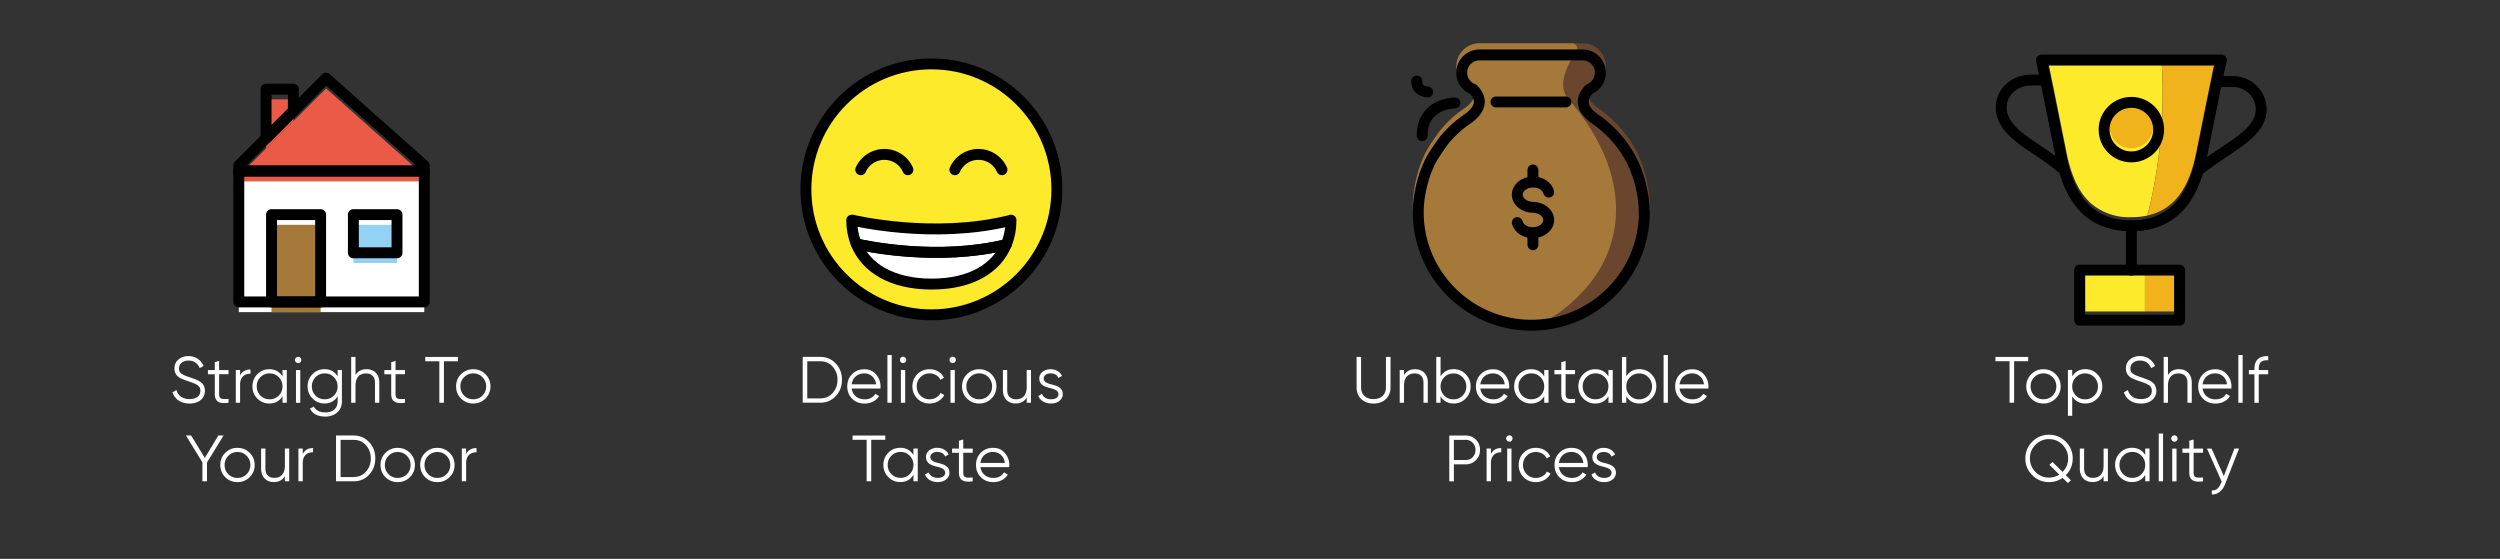 <svg id="emoji" xmlns="http://www.w3.org/2000/svg" viewBox="0 0 458.24 102.44"><rect x="0" y="0" width="458.24" height="102.44" fill="#333333" stroke="none"/><defs><style>.cls-1{fill:#f1b31c}.cls-2{fill:#ea5a47}.cls-3{fill:#fff}.cls-4{fill:#fcea2b}.cls-10,.cls-9{stroke-linecap:round;stroke-width:2px;fill:none;stroke:#000}.cls-9{stroke-linejoin:round}.cls-10{stroke-miterlimit:10}</style></defs><g id="color-4"><path class="cls-3" d="M43.77 33.21h34v24h-34z"/><path style="fill:#a57939" d="M49.77 41.21h9v16h-9z"/><path style="fill:#92d3f5" d="M64.77 41.21h8v7h-8z"/><path class="cls-2" d="M77.77 33.21h-34v-1l16-16 18 16v1z"/><path class="cls-2" d="m53.77 22.21-5 5v-9h5v4z"/></g><g id="line-4"><path class="cls-9" d="M49.77 39.34h9v16h-9zM64.77 39.34h8v7h-8zM77.77 31.34h-34v-1l16-16 18 16v1z"/><path class="cls-9" d="M43.77 31.34h34v24h-34zM53.77 20.34l-5 5v-9h5v4z"/></g><path class="cls-3" d="m31.62 71.91.72-.42c.3 1.04 1.13 1.66 2.41 1.66s1.98-.6 1.98-1.51c0-.44-.16-.77-.48-1-.32-.23-.85-.46-1.58-.7-.88-.29-1.45-.52-1.73-.7-.64-.38-.96-.94-.96-1.67s.25-1.27.74-1.68c.49-.42 1.1-.62 1.83-.62 1.31 0 2.3.75 2.77 1.81l-.71.4c-.38-.92-1.07-1.39-2.06-1.39s-1.74.54-1.74 1.45c0 .42.14.73.43.94s.77.42 1.43.64l.65.23c.13.04.32.11.58.22.25.1.44.18.56.26.24.14.66.43.8.71.16.25.3.65.3 1.08 0 .71-.26 1.28-.78 1.71-.52.42-1.2.64-2.05.64-1.54 0-2.69-.77-3.12-2.05ZM41.89 68.59h-1.73v3.63c0 1.03.58.95 1.73.9v.7c-1.68.25-2.52-.2-2.52-1.59V68.6h-1.26v-.77h1.26v-1.44l.79-.24v1.68h1.73v.77ZM44.01 68.82c.37-.73 1-1.09 1.9-1.09v.77c-1.09 0-1.9.61-1.9 1.99v3.33h-.79v-6h.79v1ZM51.78 67.82h.79v6h-.79v-1.18c-.55.88-1.35 1.32-2.42 1.32-.85 0-1.58-.3-2.19-.91-.6-.61-.9-1.36-.9-2.23s.3-1.62.9-2.23c.61-.61 1.34-.91 2.19-.91 1.07 0 1.87.44 2.42 1.32v-1.18Zm-2.36 5.37c.66 0 1.22-.23 1.68-.68.46-.47.68-1.03.68-1.69s-.23-1.22-.68-1.68c-.46-.47-1.02-.7-1.68-.7s-1.22.23-1.68.7c-.46.46-.68 1.02-.68 1.68s.23 1.22.68 1.69c.46.46 1.02.68 1.68.68ZM54.24 66.39a.573.573 0 0 1 0-.82c.23-.23.59-.23.82 0 .23.23.23.59 0 .82-.23.23-.59.23-.82 0Zm.01 7.44v-6h.79v6h-.79ZM61.88 67.82h.79v5.76c0 .86-.3 1.55-.89 2.04-.59.49-1.3.74-2.12.74-1.4 0-2.35-.49-2.84-1.46l.7-.4c.36.73 1.08 1.09 2.15 1.09 1.38 0 2.22-.78 2.22-2.02v-.94c-.55.88-1.35 1.32-2.42 1.32-.85 0-1.58-.3-2.19-.91-.6-.61-.9-1.36-.9-2.23s.3-1.62.9-2.23c.61-.61 1.34-.91 2.19-.91 1.07 0 1.87.44 2.42 1.32v-1.18Zm-2.36 5.37c.66 0 1.22-.23 1.68-.68.46-.47.68-1.03.68-1.69s-.23-1.22-.68-1.68c-.46-.47-1.02-.7-1.68-.7s-1.22.23-1.68.7c-.46.46-.68 1.02-.68 1.68s.23 1.22.68 1.69c.46.46 1.02.68 1.68.68ZM69.52 70.14v3.68h-.79v-3.68c0-1.07-.59-1.69-1.63-1.69-1.15 0-1.94.71-1.94 2.23v3.14h-.79v-8.4h.79v3.33c.44-.72 1.12-1.08 2.02-1.08 1.45 0 2.35.96 2.35 2.46ZM74.23 68.59H72.5v3.63c0 1.03.58.95 1.73.9v.7c-1.68.25-2.52-.2-2.52-1.59V68.6h-1.26v-.77h1.26v-1.44l.79-.24v1.68h1.73v.77ZM83.95 65.43v.79h-2.58v7.6h-.84v-7.6h-2.58v-.79h6ZM86.75 73.96c-.88 0-1.63-.3-2.24-.9-.61-.61-.91-1.36-.91-2.24s.3-1.63.91-2.23c.61-.61 1.37-.91 2.24-.91s1.62.3 2.23.91c.61.6.92 1.34.92 2.23s-.31 1.63-.92 2.24c-.61.6-1.35.9-2.23.9Zm0-.77c.66 0 1.22-.23 1.68-.68.46-.47.68-1.03.68-1.69s-.23-1.22-.68-1.68c-.46-.47-1.02-.7-1.68-.7s-1.22.23-1.68.7c-.46.46-.68 1.02-.68 1.68s.23 1.22.68 1.69c.46.46 1.02.68 1.68.68ZM40.97 79.83l-3.03 4.95v3.44h-.84v-3.47l-3.02-4.93h.95l2.51 4.11 2.49-4.11h.95ZM43.53 88.37c-.88 0-1.63-.3-2.24-.9-.61-.61-.91-1.36-.91-2.24s.3-1.63.91-2.23c.61-.61 1.37-.91 2.24-.91s1.62.3 2.23.91c.61.6.92 1.34.92 2.23s-.31 1.63-.92 2.24c-.61.6-1.36.9-2.23.9Zm0-.77c.66 0 1.22-.23 1.68-.68.46-.47.68-1.03.68-1.69s-.23-1.22-.68-1.68c-.46-.47-1.02-.7-1.68-.7s-1.22.23-1.68.7c-.46.46-.68 1.02-.68 1.68s.23 1.22.68 1.69c.46.46 1.02.68 1.68.68ZM52.22 82.22h.79v6h-.79v-.94c-.44.72-1.12 1.08-2.01 1.08-1.45 0-2.35-.96-2.35-2.46v-3.68h.79v3.68c0 1.07.59 1.69 1.63 1.69 1.15 0 1.94-.71 1.94-2.23v-3.14ZM55.49 83.22c.37-.73 1-1.09 1.89-1.09v.77c-1.09 0-1.89.61-1.89 1.99v3.33h-.79v-6h.79v1ZM64.83 79.83c1.14 0 2.09.41 2.83 1.22.76.8 1.13 1.8 1.13 2.97s-.37 2.17-1.13 2.99c-.74.8-1.69 1.21-2.83 1.21h-3.24v-8.4h3.24Zm0 7.6c.92 0 1.67-.32 2.25-.98.59-.66.89-1.46.89-2.42s-.3-1.76-.89-2.42c-.59-.66-1.33-.98-2.25-.98h-2.4v6.81h2.4ZM72.9 88.37c-.88 0-1.63-.3-2.24-.9-.61-.61-.91-1.36-.91-2.24s.3-1.63.91-2.23c.61-.61 1.37-.91 2.24-.91s1.62.3 2.23.91c.61.6.92 1.34.92 2.23s-.31 1.63-.92 2.24c-.61.6-1.35.9-2.23.9Zm0-.77c.66 0 1.22-.23 1.68-.68.46-.47.68-1.03.68-1.69s-.23-1.22-.68-1.68c-.46-.47-1.02-.7-1.68-.7s-1.22.23-1.68.7c-.46.46-.68 1.02-.68 1.68s.23 1.22.68 1.69c.46.46 1.02.68 1.68.68ZM80.17 88.37c-.88 0-1.63-.3-2.24-.9-.61-.61-.91-1.36-.91-2.24s.3-1.63.91-2.23c.61-.61 1.37-.91 2.24-.91s1.62.3 2.23.91c.61.6.92 1.34.92 2.23s-.31 1.63-.92 2.24c-.61.6-1.36.9-2.23.9Zm0-.77c.66 0 1.22-.23 1.68-.68.46-.47.68-1.03.68-1.69s-.23-1.22-.68-1.68c-.46-.47-1.02-.7-1.68-.7s-1.22.23-1.68.7c-.46.46-.68 1.02-.68 1.68s.23 1.22.68 1.69c.46.46 1.02.68 1.68.68ZM85.44 83.22c.37-.73 1-1.09 1.9-1.09v.77c-1.09 0-1.9.61-1.9 1.99v3.33h-.79v-6h.79v1Z"/><g id="color-3"><circle class="cls-4" cx="170.72" cy="34.84" r="23"/><path class="cls-3" d="M185.31 40.48c0 1.54-.28 3.07-.87 4.49-12.49 3.03-25.43.34-27.49-.13-.56-1.39-.84-2.87-.83-4.36h.11s14.8 3.59 28.89.07l.19-.07Z"/><path class="cls-3" d="M184.44 44.97c-1.79 4.27-6.35 7.23-13.69 7.23s-12.03-3.03-13.8-7.36c2.06.47 15 3.16 27.49.13Z"/></g><g id="line-3"><circle class="cls-9" cx="170.72" cy="34.71" r="23"/><path class="cls-9" d="M185.31 40.35c0 1.54-.28 3.07-.87 4.49-12.49 3.03-25.43.34-27.49-.13-.56-1.39-.84-2.87-.83-4.36h.11s14.8 3.59 28.89.07l.19-.07Z"/><path class="cls-9" d="M184.44 44.84c-1.79 4.27-6.35 7.23-13.69 7.23s-12.03-3.03-13.8-7.36c2.06.47 15 3.16 27.49.13Z"/><path class="cls-10" d="M166.41 31.11a4.723 4.723 0 0 0-6.24-2.4 4.759 4.759 0 0 0-2.4 2.4M183.66 31.11a4.723 4.723 0 0 0-6.24-2.4 4.759 4.759 0 0 0-2.4 2.4"/></g><path class="cls-3" d="M150.37 65.42c1.14 0 2.09.41 2.83 1.22.76.8 1.13 1.8 1.13 2.97s-.37 2.17-1.13 2.99c-.74.8-1.69 1.21-2.83 1.21h-3.24v-8.4h3.24Zm0 7.6c.92 0 1.67-.32 2.25-.98.59-.66.89-1.46.89-2.42s-.3-1.76-.89-2.42c-.59-.66-1.33-.98-2.25-.98h-2.4v6.81h2.4ZM160.57 68.63c.55.62.83 1.37.83 2.22 0 .08-.01.22-.02.37h-5.27c.16 1.21 1.1 1.98 2.39 1.98.91 0 1.6-.41 1.93-1.02l.7.41c-.53.85-1.48 1.38-2.64 1.38-.95 0-1.71-.3-2.3-.89-.59-.59-.89-1.34-.89-2.25s.29-1.64.88-2.24c.59-.6 1.33-.9 2.25-.9s1.61.31 2.15.95Zm-4.46 1.82h4.47c-.08-.64-.32-1.13-.73-1.48-.41-.35-.89-.53-1.43-.53-1.25 0-2.16.82-2.31 2ZM162.66 73.82v-8.75h.79v8.75h-.79ZM165.12 66.38a.573.573 0 0 1 0-.82c.23-.23.59-.23.82 0 .23.23.23.59 0 .82-.23.23-.59.23-.82 0Zm.01 7.44v-6h.79v6h-.79ZM168.14 73.06c-.6-.61-.9-1.36-.9-2.24s.3-1.63.9-2.23c.6-.61 1.35-.91 2.25-.91 1.19 0 2.19.61 2.63 1.57l-.65.37c-.32-.72-1.08-1.18-1.98-1.18-.66 0-1.22.23-1.68.7-.46.46-.68 1.02-.68 1.68s.23 1.22.68 1.69c.46.46 1.02.68 1.68.68.9 0 1.63-.46 2.03-1.17l.66.38c-.49.96-1.52 1.56-2.69 1.56-.9 0-1.65-.3-2.25-.9ZM174.21 66.38a.573.573 0 0 1 0-.82c.23-.23.59-.23.82 0 .23.23.23.59 0 .82-.23.23-.59.23-.82 0Zm.01 7.44v-6h.79v6h-.79ZM179.49 73.96c-.88 0-1.63-.3-2.24-.9-.61-.61-.91-1.36-.91-2.24s.3-1.63.91-2.23c.61-.61 1.37-.91 2.24-.91s1.62.3 2.23.91c.61.6.92 1.34.92 2.23s-.31 1.63-.92 2.24c-.61.6-1.35.9-2.23.9Zm0-.77c.66 0 1.22-.23 1.68-.68.46-.47.68-1.03.68-1.69s-.23-1.22-.68-1.68c-.46-.47-1.02-.7-1.68-.7s-1.22.23-1.68.7c-.46.46-.68 1.02-.68 1.68s.23 1.22.68 1.69c.46.46 1.02.68 1.68.68ZM188.19 67.82h.79v6h-.79v-.94c-.44.72-1.12 1.08-2.01 1.08-1.45 0-2.35-.96-2.35-2.46v-3.68h.79v3.68c0 1.07.59 1.69 1.63 1.69 1.15 0 1.94-.71 1.94-2.23v-3.14ZM192.53 70.41c1.01.25 2.27.53 2.27 1.82 0 .52-.2.92-.61 1.25-.4.32-.92.48-1.56.48-1.15 0-1.99-.56-2.31-1.38l.67-.4c.23.62.84 1.01 1.64 1.01s1.38-.3 1.38-.96c0-.54-.55-.84-1.24-1.02-1.01-.25-2.27-.53-2.27-1.82 0-.49.19-.9.58-1.22.4-.32.89-.49 1.48-.49.97 0 1.75.47 2.1 1.22l-.66.38c-.23-.56-.71-.84-1.44-.84-.68 0-1.26.34-1.26.95 0 .54.55.84 1.24 1.02ZM162.27 79.83v.79h-2.58v7.6h-.84v-7.6h-2.58v-.79h6ZM167.43 82.22h.79v6h-.79v-1.18c-.55.88-1.35 1.32-2.42 1.32-.85 0-1.58-.3-2.19-.91-.6-.61-.9-1.36-.9-2.23s.3-1.62.9-2.23c.61-.61 1.34-.91 2.19-.91 1.07 0 1.87.44 2.42 1.32v-1.18Zm-2.36 5.37c.66 0 1.22-.23 1.68-.68.46-.47.68-1.03.68-1.69s-.23-1.22-.68-1.68c-.46-.47-1.02-.7-1.68-.7s-1.22.23-1.68.7c-.46.46-.68 1.02-.68 1.68s.23 1.22.68 1.69c.46.46 1.02.68 1.68.68ZM171.76 84.81c1.01.25 2.27.53 2.27 1.82 0 .52-.2.92-.61 1.25-.4.32-.92.48-1.56.48-1.15 0-1.99-.56-2.31-1.38l.67-.4c.23.62.84 1.01 1.64 1.01s1.38-.3 1.38-.96c0-.54-.55-.84-1.24-1.02-1.01-.25-2.27-.53-2.27-1.82 0-.49.19-.9.58-1.22.4-.32.89-.49 1.48-.49.97 0 1.75.47 2.1 1.22l-.66.38c-.23-.56-.71-.84-1.44-.84-.68 0-1.26.34-1.26.95 0 .54.55.84 1.24 1.02ZM178.29 82.99h-1.73v3.63c0 1.03.58.95 1.73.9v.7c-1.68.25-2.52-.2-2.52-1.59V83h-1.26v-.77h1.26v-1.44l.79-.24v1.68h1.73V83ZM184.17 83.03c.55.62.83 1.37.83 2.22 0 .08-.01.22-.02.37h-5.27c.16 1.21 1.1 1.98 2.39 1.98.91 0 1.59-.41 1.93-1.02l.7.41c-.53.85-1.48 1.38-2.64 1.38-.95 0-1.71-.3-2.3-.89-.59-.59-.89-1.34-.89-2.25s.29-1.64.88-2.24c.59-.6 1.33-.9 2.25-.9s1.61.31 2.15.95Zm-4.46 1.82h4.47c-.08-.64-.32-1.13-.73-1.48-.41-.35-.89-.53-1.43-.53-1.25 0-2.16.82-2.31 2Z"/><g id="color-2"><path d="M301.4 37.77c0 10.93-8.46 19.88-19.19 20.66 15.45-9.02 17.31-24.74 4.62-39.52l-.15-.18c-3.27-3.78 1.44-9.8 1.44-9.8h1.99c1.78 0 3.24 1.46 3.24 3.24v.02c0 .74-.26 1.43-.69 1.98-.33.44-.78.78-1.29 1h0c-1.17 1.16-2.2 3.13.8 5.35.03.02.08.06.11.08.11.07.24.15.35.24 1.47 1.03 2.8 2.26 3.95 3.64 1.05 1.25 1.97 2.63 2.69 4.13.04.06.07.13.11.21.15.33.29.65.42.98.1.27.21.54.3.8.11.28.19.55.27.81v.03c.07.25.15.51.22.76 0 .04.03.09.04.13.03.12.06.22.08.34.05.15.09.31.12.47s.07.3.1.46c.03.12.06.26.09.39v.05c.05.29.1.56.14.82.05.36.09.69.13.99.02.21.04.41.05.58.06.84.05 1.34.05 1.34h.01Z" style="fill:#6a462f;stroke:#6a462f;stroke-linecap:round;stroke-width:2px;stroke-linejoin:round"/><path d="M282.21 58.43c-.17.02-.34.03-.5.03-.34.02-.69.03-1.03.03-11.44 0-20.72-9.28-20.72-20.72v-.13c0-.28 0-.55.03-.83 0-.12.01-.24.02-.38.01-.17.03-.37.05-.58.03-.26.07-.55.12-.86.02-.15.05-.31.07-.48.17-.95.42-2.08.8-3.29a23.288 23.288 0 0 1 .94-2.4c.03-.08.07-.15.11-.21.67-1.43 2.69-4.13 2.69-4.13 1.15-1.38 2.48-2.61 3.95-3.64.11-.09.24-.17.35-.24.03-.02.08-.06.11-.08 2.95-2.19 2-4.14.85-5.3-.59-.22-1.1-.61-1.46-1.11-.02-.01-.03-.02-.03-.02-.39-.54-.62-1.19-.62-1.9v-.02c0-1.78 1.45-3.24 3.24-3.24h16.94s-4.71 6.02-1.44 9.8l.15.18c12.69 14.78 10.83 30.5-4.62 39.52h0Z" style="stroke-linecap:round;stroke-width:2px;stroke-linejoin:round;stroke:#a57939;fill:#a57939"/></g><g id="line-2"><path d="M261.16 33.68ZM261.76 31.39c-.11.31-.19.62-.27.93.08-.31.17-.62.27-.93ZM260.99 34.56c.05-.28.11-.58.17-.88-.06.29-.13.58-.17.88ZM260.74 36.77c-.02.27-.03.53-.03.8 0-.15 0-.42.03-.8Z"/><path class="cls-10" d="M287.03 18.69H274.2"/><path class="cls-9" d="M301.4 38.9c0 11.44-9.28 20.71-20.71 20.71s-20.73-9.28-20.73-20.71v-.13c0-.28.01-.55.03-.83 0-.11.01-.24.02-.37.01-.18.03-.37.05-.58.03-.26.06-.55.11-.86.02-.16.05-.31.07-.48.17-.95.42-2.09.8-3.29.06-.2.13-.4.21-.61.22-.58.46-1.18.74-1.8.03-.07.06-.15.1-.21.67-1.43 2.69-4.13 2.69-4.13a20.687 20.687 0 0 1 4.3-3.88l.1-.07c2.96-2.19 2-4.14.85-5.3-.59-.22-1.1-.61-1.45-1.11-.02-.01-.03-.02-.03-.02-.39-.54-.62-1.19-.62-1.9v-.02c0-1.77 1.45-3.24 3.24-3.24h18.93c1.79 0 3.24 1.46 3.24 3.24v.02c0 .74-.26 1.43-.68 1.98-.33.44-.78.78-1.29 1h-.01c-1.17 1.16-2.2 3.13.8 5.36l.1.07a20.687 20.687 0 0 1 4.3 3.88c1.05 1.26 1.96 2.64 2.69 4.13.04.06.07.13.1.21.16.33.29.65.43.99.1.27.21.54.3.8.1.28.19.55.27.81 0 .01.01.02.01.03.07.25.15.51.22.76.01.04.03.09.04.13.03.11.06.22.08.33.04.16.08.31.11.48.03.16.07.3.1.46.03.12.06.26.08.39 0 .01 0 .03.01.04.05.29.1.56.15.82.05.36.09.7.12 1 .02.21.04.4.05.58.06.84.05 1.34.05 1.34l.03-.02Z"/><path class="cls-9" d="M283.87 35.21c-.27-1.06-1.45-1.85-2.85-1.85h0c-1.61 0-2.91 1.04-2.91 2.32s1.3 2.32 2.91 2.32h-.06c1.61 0 2.91 1.05 2.91 2.33s-1.3 2.32-2.91 2.32h0c-1.41 0-2.58-.79-2.85-1.85M280.98 33.36v-2.21M280.98 44.86v-2.21M266.68 18.86s-6 0-6 6M261.68 16.86s-2 0-2-2"/></g><path class="cls-3" d="M248.64 65.43h.84v5.54c0 1.34.84 2.18 2.28 2.18s2.28-.84 2.28-2.18v-5.54h.84v5.54c0 .91-.29 1.64-.86 2.18-.58.54-1.33.82-2.25.82s-1.68-.28-2.25-.82c-.58-.54-.86-1.27-.86-2.18v-5.54ZM261.71 70.14v3.68h-.79v-3.68c0-1.07-.59-1.69-1.63-1.69-1.15 0-1.94.71-1.94 2.23v3.14h-.79v-6h.79v.94c.44-.72 1.12-1.08 2.02-1.08 1.45 0 2.35.96 2.35 2.46ZM268.65 68.59c.61.61.91 1.36.91 2.23s-.3 1.62-.91 2.23c-.6.61-1.33.91-2.18.91-1.07 0-1.87-.44-2.42-1.32v1.18h-.79v-8.4h.79v3.57c.55-.88 1.36-1.32 2.42-1.32.85 0 1.58.3 2.18.91Zm-2.24 4.61c.66 0 1.22-.23 1.68-.68.46-.47.68-1.03.68-1.69s-.23-1.22-.68-1.68c-.46-.47-1.02-.7-1.68-.7s-1.22.23-1.68.7c-.46.46-.68 1.02-.68 1.68s.23 1.22.68 1.69c.46.46 1.02.68 1.68.68ZM275.8 68.63c.55.62.83 1.37.83 2.22 0 .08-.01.22-.02.37h-5.27c.16 1.21 1.1 1.98 2.39 1.98.91 0 1.59-.41 1.93-1.02l.7.41c-.53.85-1.48 1.38-2.64 1.38-.95 0-1.71-.3-2.3-.89-.59-.59-.89-1.34-.89-2.25s.29-1.64.88-2.24c.59-.6 1.33-.9 2.25-.9s1.61.31 2.15.95Zm-4.46 1.82h4.47c-.08-.64-.32-1.13-.73-1.48-.41-.35-.89-.53-1.43-.53-1.25 0-2.16.82-2.31 2ZM283.05 67.82h.79v6h-.79v-1.18c-.55.88-1.36 1.32-2.42 1.32-.85 0-1.58-.3-2.19-.91-.6-.61-.9-1.36-.9-2.23s.3-1.62.9-2.23c.61-.61 1.34-.91 2.19-.91 1.07 0 1.87.44 2.42 1.32v-1.18Zm-2.36 5.37c.66 0 1.22-.23 1.68-.68.46-.47.68-1.03.68-1.69s-.23-1.22-.68-1.68c-.46-.47-1.02-.7-1.68-.7s-1.22.23-1.68.7c-.46.46-.68 1.02-.68 1.68s.23 1.22.68 1.69c.46.46 1.02.68 1.68.68ZM288.7 68.59h-1.73v3.63c0 1.03.58.95 1.73.9v.7c-1.68.25-2.52-.2-2.52-1.59V68.6h-1.26v-.77h1.26v-1.44l.79-.24v1.68h1.73v.77ZM294.82 67.82h.79v6h-.79v-1.18c-.55.88-1.36 1.32-2.42 1.32-.85 0-1.58-.3-2.19-.91-.6-.61-.9-1.36-.9-2.23s.3-1.62.9-2.23c.61-.61 1.34-.91 2.19-.91 1.07 0 1.87.44 2.42 1.32v-1.18Zm-2.36 5.37c.66 0 1.22-.23 1.68-.68.46-.47.68-1.03.68-1.69s-.23-1.22-.68-1.68c-.46-.47-1.02-.7-1.68-.7s-1.22.23-1.68.7c-.46.46-.68 1.02-.68 1.68s.23 1.22.68 1.69c.46.46 1.02.68 1.68.68ZM302.69 68.59c.61.61.91 1.36.91 2.23s-.3 1.62-.91 2.23c-.6.61-1.33.91-2.18.91-1.07 0-1.87-.44-2.42-1.32v1.18h-.79v-8.4h.79v3.57c.55-.88 1.36-1.32 2.42-1.32.85 0 1.58.3 2.18.91Zm-2.24 4.61c.66 0 1.22-.23 1.68-.68.46-.47.68-1.03.68-1.69s-.23-1.22-.68-1.68c-.46-.47-1.02-.7-1.68-.7s-1.22.23-1.68.7c-.46.46-.68 1.02-.68 1.68s.23 1.22.68 1.69c.46.46 1.02.68 1.68.68ZM304.93 73.82v-8.75h.79v8.75h-.79ZM312.32 68.63c.55.62.83 1.37.83 2.22 0 .08-.01.22-.02.37h-5.27c.16 1.21 1.1 1.98 2.39 1.98.91 0 1.59-.41 1.93-1.02l.7.41c-.53.85-1.48 1.38-2.64 1.38-.95 0-1.71-.3-2.3-.89-.59-.59-.89-1.34-.89-2.25s.29-1.64.88-2.24c.59-.6 1.33-.9 2.25-.9s1.61.31 2.15.95Zm-4.46 1.82h4.47c-.08-.64-.32-1.13-.73-1.48-.41-.35-.89-.53-1.43-.53-1.25 0-2.16.82-2.31 2ZM268.65 79.83c.75 0 1.38.25 1.88.76s.75 1.13.75 1.88-.25 1.38-.75 1.88-1.13.76-1.88.76h-2.16v3.12h-.84v-8.4h3Zm0 4.49c.52 0 .95-.17 1.28-.52.35-.35.52-.79.52-1.33s-.17-.97-.52-1.32a1.72 1.72 0 0 0-1.28-.53h-2.16v3.69h2.16ZM273.28 83.22c.37-.73 1-1.09 1.89-1.09v.77c-1.09 0-1.89.61-1.89 1.99v3.33h-.79v-6h.79v1ZM276.25 80.79c-.23-.23-.23-.59 0-.82s.59-.23.82 0c.23.23.23.59 0 .82-.23.23-.59.23-.82 0Zm.01 7.44v-6h.79v6h-.79ZM279.27 87.47c-.6-.61-.9-1.36-.9-2.24s.3-1.63.9-2.23c.6-.61 1.35-.91 2.25-.91 1.19 0 2.2.61 2.63 1.57l-.65.37c-.32-.72-1.08-1.18-1.98-1.18-.66 0-1.22.23-1.68.7-.46.46-.68 1.02-.68 1.68s.23 1.22.68 1.69c.46.46 1.02.68 1.68.68.9 0 1.63-.46 2.03-1.17l.66.38c-.49.96-1.52 1.56-2.69 1.56-.9 0-1.65-.3-2.25-.9ZM290.21 83.03c.55.62.83 1.37.83 2.22 0 .08-.01.22-.02.37h-5.27c.16 1.21 1.1 1.98 2.39 1.98.91 0 1.59-.41 1.93-1.02l.7.41c-.53.85-1.48 1.38-2.64 1.38-.95 0-1.71-.3-2.3-.89-.59-.59-.89-1.34-.89-2.25s.29-1.64.88-2.24c.59-.6 1.33-.9 2.25-.9s1.61.31 2.15.95Zm-4.46 1.82h4.47c-.08-.64-.32-1.13-.73-1.48-.41-.35-.89-.53-1.43-.53-1.25 0-2.16.82-2.31 2ZM293.92 84.82c1.01.25 2.27.53 2.27 1.82 0 .52-.2.92-.61 1.25-.4.32-.92.48-1.56.48-1.15 0-1.99-.56-2.32-1.38l.67-.4c.23.62.84 1.01 1.64 1.01s1.38-.3 1.38-.96c0-.54-.55-.84-1.24-1.02-1.01-.25-2.27-.53-2.27-1.82 0-.49.19-.9.58-1.22.4-.32.89-.49 1.48-.49.97 0 1.75.47 2.1 1.22l-.66.38c-.23-.56-.71-.84-1.44-.84-.68 0-1.26.34-1.26.95 0 .54.55.84 1.24 1.02Z"/><g id="color"><path class="cls-4" d="M396.23 11.42h-20.8c.07.33.15.72.25 1.17.48 2.29 1.39 6.77 3.15 15.58.11.56.24 1.1.37 1.62.04.15.08.3.13.45.1.37.21.72.32 1.06.05.15.1.3.16.45.12.34.25.67.38.99a16.193 16.193 0 0 0 .73 1.53v.02c.23.4.47.78.73 1.16l.02.03c.23.33.48.64.74.94.04.05.08.09.13.14.24.26.49.5.75.74.04.04.08.08.13.11 2.05 1.66 4.63 2.52 7.26 2.4.99 0 1.97-.1 2.93-.31a90.046 90.046 0 0 0 2.61-28.08h.01Z"/><path class="cls-1" d="M396.23 11.42c.61 9.44-.27 18.91-2.61 28.08 4.71-1.03 7.58-4.73 8.92-11.46 1.46-7.28 2.51-12.47 3.13-15.43.1-.46.18-.85.26-1.19h-9.7Z"/><path class="cls-4" d="M386.07 49.92h-3.87v7.17h10.96v-7.17h-7.09Z"/><path class="cls-1" d="M398.53 49.92h-5.38v7.17h5.38v-7.17Z"/><circle class="cls-1" cx="390.67" cy="23.17" r="4"/></g><g id="line"><path class="cls-9" d="M407.17 11.01s0-.52-3.67 17.81c-1.59 7.94-5.5 12.57-12.83 12.57s-11.24-4.5-12.83-12.44c-3.67-18.33-3.67-17.94-3.67-17.94h33ZM377.69 30.65s.08-.26-5.42-3.93c-2.53-1.68-5.46-3.9-5.46-6.94s2.5-5.11 5.54-5.11h1.51M403.35 30.94s.08-.26 5.58-3.93c2.53-1.68 5.54-3.9 5.54-6.94-.01-2.84-2.33-5.13-5.17-5.12h-2.44M381.19 49.51h18.33v9.17h-18.33z"/><circle class="cls-9" cx="390.67" cy="23.76" r="5"/><path class="cls-9" d="M390.67 49.51v-8.12"/></g><path class="cls-3" d="M371.76 65.42v.79h-2.58v7.6h-.84v-7.6h-2.58v-.79h6ZM374.56 73.96c-.88 0-1.63-.3-2.24-.9-.61-.61-.91-1.36-.91-2.24s.3-1.63.91-2.23c.61-.61 1.37-.91 2.24-.91s1.62.3 2.23.91c.61.6.92 1.34.92 2.23s-.31 1.63-.92 2.24c-.61.6-1.35.9-2.23.9Zm0-.77c.66 0 1.22-.23 1.68-.68.46-.47.68-1.03.68-1.69s-.23-1.22-.68-1.68c-.46-.47-1.02-.7-1.68-.7s-1.22.23-1.68.7c-.46.46-.68 1.02-.68 1.68s.23 1.22.68 1.69c.46.46 1.02.68 1.68.68ZM384.43 68.59c.61.61.91 1.36.91 2.23s-.3 1.62-.91 2.23c-.6.61-1.33.91-2.18.91-1.07 0-1.87-.44-2.42-1.32v3.57h-.79v-8.4h.79v1.18c.55-.88 1.35-1.32 2.42-1.32.85 0 1.58.3 2.18.91Zm-2.24 4.61c.66 0 1.22-.23 1.68-.68.46-.47.68-1.03.68-1.69s-.23-1.22-.68-1.68c-.46-.47-1.02-.7-1.68-.7s-1.22.23-1.68.7c-.46.46-.68 1.02-.68 1.68s.23 1.22.68 1.69c.46.46 1.02.68 1.68.68ZM389.31 71.91l.72-.42c.3 1.04 1.13 1.66 2.41 1.66s1.98-.6 1.98-1.51c0-.44-.16-.77-.48-1-.32-.23-.85-.46-1.58-.7-.88-.29-1.45-.52-1.73-.7-.63-.38-.96-.94-.96-1.67s.25-1.27.74-1.68c.49-.42 1.1-.62 1.83-.62 1.31 0 2.3.75 2.77 1.81l-.71.4c-.38-.92-1.07-1.39-2.06-1.39s-1.74.54-1.74 1.45c0 .42.14.73.43.94s.77.42 1.43.64l.65.23c.13.04.32.11.58.22.25.1.44.18.56.26.24.14.66.43.8.71.16.25.3.65.3 1.08 0 .71-.26 1.28-.78 1.71-.52.42-1.2.64-2.05.64-1.54 0-2.69-.77-3.12-2.05ZM401.74 70.14v3.68h-.79v-3.68c0-1.07-.59-1.69-1.63-1.69-1.15 0-1.94.71-1.94 2.23v3.14h-.79v-8.4h.79v3.33c.44-.72 1.12-1.08 2.01-1.08 1.45 0 2.35.96 2.35 2.46ZM408.19 68.63c.55.62.83 1.37.83 2.22 0 .08-.01.22-.02.37h-5.27c.16 1.21 1.1 1.98 2.39 1.98.91 0 1.6-.41 1.93-1.02l.7.41c-.53.85-1.48 1.38-2.64 1.38-.95 0-1.71-.3-2.3-.89-.59-.59-.89-1.34-.89-2.25s.29-1.64.88-2.24c.59-.6 1.33-.9 2.25-.9s1.61.31 2.15.95Zm-4.46 1.82h4.47c-.08-.64-.32-1.13-.73-1.48-.41-.35-.89-.53-1.43-.53-1.25 0-2.16.82-2.31 2ZM410.28 73.82v-8.75h.79v8.75h-.79ZM415.75 66.05c-1.16-.1-1.73.38-1.73 1.54v.24h1.73v.77h-1.73v5.23h-.79V68.6h-1.02v-.77h1.02v-.24c0-1.57.9-2.41 2.52-2.3v.77ZM379.6 88.03l-.56.52-.97-.96c-.75.52-1.58.78-2.49.78-1.2 0-2.22-.42-3.07-1.27s-1.27-1.87-1.27-3.07.42-2.22 1.27-3.07 1.87-1.27 3.07-1.27 2.22.42 3.07 1.27 1.27 1.87 1.27 3.07-.42 2.22-1.27 3.07l.96.94ZM377.47 87l-1.82-1.8.56-.52 1.86 1.82c.67-.68 1.01-1.51 1.01-2.48s-.35-1.81-1.03-2.5-1.5-1.03-2.47-1.03-1.8.35-2.48 1.03-1.02 1.52-1.02 2.5.34 1.81 1.02 2.49 1.51 1.03 2.48 1.03c.68 0 1.31-.18 1.89-.55ZM385.58 82.22h.79v6h-.79v-.94c-.44.72-1.12 1.08-2.01 1.08-1.45 0-2.35-.96-2.35-2.46v-3.68h.79v3.68c0 1.07.59 1.69 1.63 1.69 1.15 0 1.94-.71 1.94-2.23v-3.14ZM393.21 82.22h.79v6h-.79v-1.18c-.55.88-1.35 1.32-2.42 1.32-.85 0-1.58-.3-2.2-.91-.6-.61-.9-1.36-.9-2.23s.3-1.62.9-2.23a2.99 2.99 0 0 1 2.2-.91c1.07 0 1.87.44 2.42 1.32v-1.18Zm-2.36 5.37c.66 0 1.22-.23 1.68-.68.46-.47.68-1.03.68-1.69s-.23-1.22-.68-1.68c-.46-.47-1.02-.7-1.68-.7s-1.22.23-1.68.7c-.46.46-.68 1.02-.68 1.68s.23 1.22.68 1.69c.46.46 1.02.68 1.68.68ZM395.69 88.22v-8.75h.79v8.75h-.79ZM398.15 80.79a.573.573 0 0 1 0-.82c.23-.23.59-.23.82 0s.23.59 0 .82-.59.23-.82 0Zm.01 7.44v-6h.79v6h-.79ZM403.81 82.99h-1.73v3.63c0 1.03.58.95 1.73.9v.7c-1.68.25-2.52-.2-2.52-1.59V83h-1.26v-.77h1.26v-1.44l.79-.24v1.68h1.73V83ZM409.57 82.22h.84l-2.57 6.55c-.47 1.19-1.37 1.93-2.42 1.85v-.74c.72.08 1.27-.34 1.64-1.25l.16-.37-2.69-6.03h.84l2.25 5.03 1.94-5.03Z"/></svg>